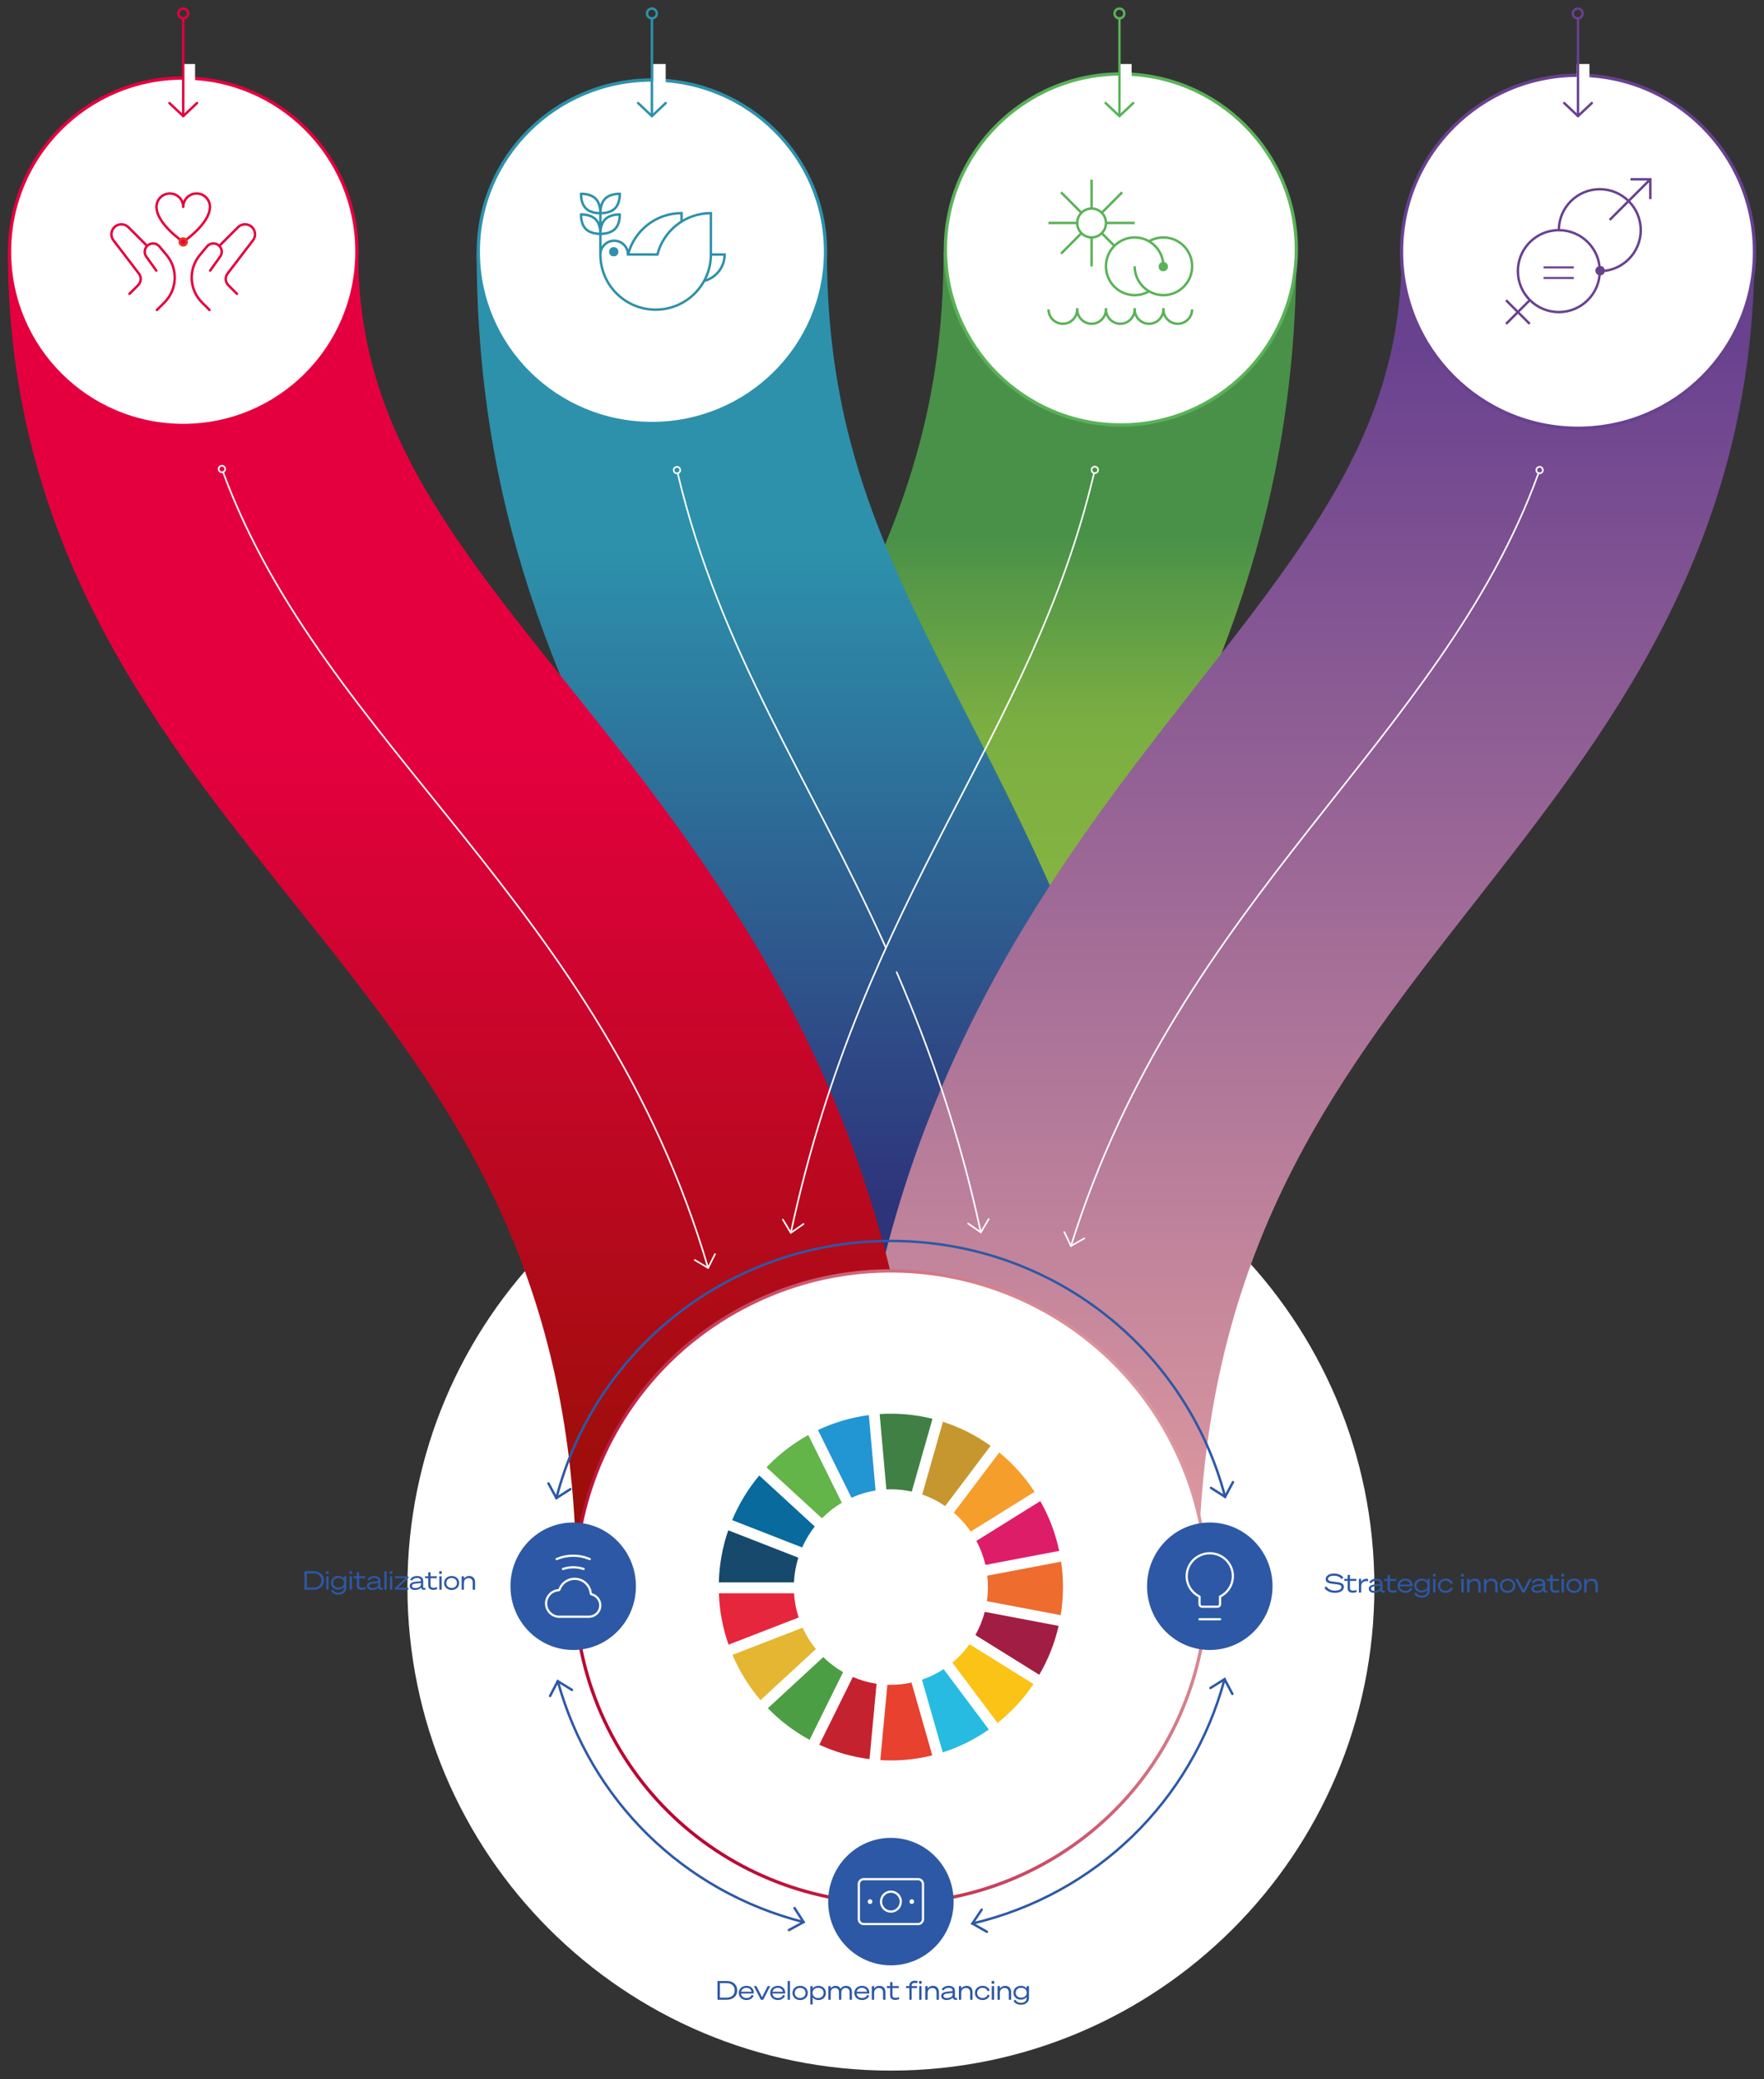 <?xml version="1.0" encoding="UTF-8" standalone="no"?>
<!DOCTYPE svg PUBLIC "-//W3C//DTD SVG 1.1//EN" "http://www.w3.org/Graphics/SVG/1.1/DTD/svg11.dtd">
<svg width="100%" height="100%" viewBox="0 0 1440 1697" version="1.1" xmlns="http://www.w3.org/2000/svg" xmlns:xlink="http://www.w3.org/1999/xlink" xml:space="preserve" xmlns:serif="http://www.serif.com/" style="fill-rule:evenodd;clip-rule:evenodd;">
    <rect x="0" y="0" width="1440" height="1697" fill="#333333" stroke="none"/>
    <g>
        <rect id="Artboard1" x="0" y="0" width="1440" height="1697" style="fill:none;"/>
        <g>
            <path d="M914.25,205.478C914.25,621.041 617.052,706.369 617.052,1294.71" style="fill:none;fill-rule:nonzero;stroke:url(#_Linear1);stroke-width:288px;"/>
            <path d="M727.27,900.705C945.238,900.705 1121.94,1077.4 1121.94,1295.37C1121.94,1513.34 945.238,1690.04 727.27,1690.04C509.302,1690.04 332.604,1513.34 332.604,1295.37C332.604,1077.4 509.302,900.705 727.27,900.705" style="fill:white;fill-rule:nonzero;"/>
            <path d="M532.062,205.478C532.062,621.041 829.26,706.369 829.26,1294.71" style="fill:none;fill-rule:nonzero;stroke:url(#_Linear2);stroke-width:285.92px;"/>
            <path d="M1288.22,205.478C1288.22,621.041 834.142,706.369 834.142,1294.71" style="fill:none;fill-rule:nonzero;stroke:url(#_Linear3);stroke-width:288px;"/>
            <path d="M149.403,205.478C149.403,621.041 613.51,706.369 613.51,1294.71" style="fill:none;fill-rule:nonzero;stroke:url(#_Linear4);stroke-width:285.92px;"/>
            <path d="M1058.25,203.599C1058.25,282.711 994.116,346.842 915.007,346.842C835.895,346.842 771.762,282.711 771.762,203.599C771.762,124.487 835.895,60.356 915.007,60.356C994.116,60.356 1058.25,124.487 1058.25,203.599" style="fill:white;fill-rule:nonzero;"/>
            <path d="M1058.25,203.599C1058.25,282.711 994.116,346.842 915.007,346.842C835.895,346.842 771.762,282.711 771.762,203.599C771.762,124.487 835.895,60.356 915.007,60.356C994.116,60.356 1058.25,124.487 1058.25,203.599Z" style="fill:none;fill-rule:nonzero;stroke:rgb(90,178,88);stroke-width:2.67px;stroke-linecap:round;stroke-linejoin:round;stroke-miterlimit:10;"/>
            <path d="M673.912,205.478C673.912,282.897 610.454,345.657 532.174,345.657C453.894,345.657 390.435,282.897 390.435,205.478C390.435,128.059 453.894,65.299 532.174,65.299C610.454,65.299 673.912,128.059 673.912,205.478" style="fill:white;fill-rule:nonzero;"/>
            <path d="M673.912,205.478C673.912,282.897 610.454,345.657 532.174,345.657C453.894,345.657 390.435,282.897 390.435,205.478C390.435,128.059 453.894,65.299 532.174,65.299C610.454,65.299 673.912,128.059 673.912,205.478Z" style="fill:none;fill-rule:nonzero;stroke:rgb(45,145,171);stroke-width:2.67px;stroke-linecap:round;stroke-linejoin:round;stroke-miterlimit:10;"/>
            <path d="M1432.22,205.478C1432.22,285.038 1367.72,349.537 1288.16,349.537C1208.6,349.537 1144.11,285.038 1144.11,205.478C1144.11,125.918 1208.6,61.419 1288.16,61.419C1367.72,61.419 1432.22,125.918 1432.22,205.478" style="fill:white;fill-rule:nonzero;"/>
            <path d="M1432.22,205.478C1432.22,285.038 1367.72,349.537 1288.16,349.537C1208.6,349.537 1144.11,285.038 1144.11,205.478C1144.11,125.918 1208.6,61.419 1288.16,61.419C1367.72,61.419 1432.22,125.918 1432.22,205.478Z" style="fill:none;fill-rule:nonzero;stroke:rgb(104,65,143);stroke-width:2.67px;stroke-linecap:round;stroke-linejoin:round;stroke-miterlimit:10;"/>
            <g>
                <path d="M882.804,173.668L866.164,156.961M879.37,181.996L855.836,181.996M882.804,190.327L866.164,207.033M891.1,193.775L891.1,217.401M899.396,190.327L909.708,200.681M902.831,181.996L926.364,181.996M899.396,173.668L916.036,156.961M891.1,170.217L891.1,146.591M937.988,196.964C941.439,194.959 945.447,193.809 949.719,193.809C962.674,193.809 973.175,204.353 973.175,217.356C973.175,230.361 962.674,240.903 949.719,240.903C936.767,240.903 926.266,230.361 926.266,217.356M937.988,237.756C934.54,239.759 930.535,240.903 926.266,240.903C913.314,240.903 902.812,230.361 902.812,217.356C902.812,204.353 913.314,193.809 926.266,193.809C939.22,193.809 949.719,204.353 949.719,217.356M902.831,181.996C902.831,188.503 897.58,193.775 891.1,193.775C884.62,193.775 879.37,188.503 879.37,181.996C879.37,175.492 884.62,170.217 891.1,170.217C897.58,170.217 902.831,175.492 902.831,181.996ZM973.143,252.508C973.143,259.001 967.9,264.268 961.431,264.268C954.964,264.268 949.719,259.001 949.719,252.508L949.7,252.508C949.7,259.001 944.455,264.268 937.988,264.268C931.519,264.268 926.276,259.001 926.276,252.508L926.255,252.508C926.255,259.001 921.012,264.268 914.543,264.268C908.076,264.268 902.831,259.001 902.831,252.508L902.812,252.508C902.812,259.001 897.57,264.268 891.1,264.268C884.631,264.268 879.388,259.001 879.388,252.508L879.359,252.508C879.359,259.001 874.114,264.268 867.647,264.268C861.178,264.268 855.935,259.001 855.935,252.508" style="fill:none;fill-rule:nonzero;stroke:rgb(90,178,88);stroke-width:2px;stroke-miterlimit:10;"/>
                <path d="M949.614,220.41C948.067,220.41 946.817,219.156 946.817,217.612C946.817,216.066 948.067,214.812 949.614,214.812C951.161,214.812 952.411,216.066 952.411,217.612C952.411,219.156 951.161,220.41 949.614,220.41" style="fill:rgb(90,178,88);fill-rule:nonzero;"/>
                <ellipse cx="949.614" cy="217.611" rx="2.797" ry="2.799" style="fill:none;stroke:rgb(90,178,88);stroke-width:2px;stroke-miterlimit:10;"/>
            </g>
            <path d="M291.358,205.478C291.358,283.787 227.875,347.267 149.568,347.267C71.259,347.267 7.776,283.787 7.776,205.478C7.776,127.169 71.259,63.689 149.568,63.689C227.875,63.689 291.358,127.169 291.358,205.478" style="fill:white;fill-rule:nonzero;"/>
            <path d="M291.358,205.478C291.358,283.787 227.875,347.267 149.568,347.267C71.259,347.267 7.776,283.787 7.776,205.478C7.776,127.169 71.259,63.689 149.568,63.689C227.875,63.689 291.358,127.169 291.358,205.478Z" style="fill:none;fill-rule:nonzero;stroke:rgb(228,0,63);stroke-width:2.67px;stroke-linecap:round;stroke-linejoin:round;stroke-miterlimit:10;"/>
            <path d="M127.749,168.845C127.749,182.717 149.568,197.419 149.568,197.419C149.568,197.419 171.389,182.717 171.389,168.845C171.389,162.821 166.504,157.939 160.48,157.939C154.453,157.939 149.568,162.821 149.568,168.845C149.568,162.821 144.685,157.939 138.658,157.939C132.634,157.939 127.749,162.821 127.749,168.845ZM105.706,239.813L112.765,232.757C115.312,230.211 115.578,226.173 113.392,223.315L92.629,196.176C88.853,191.237 91.786,184.061 97.944,183.181C100.48,182.819 103.037,183.672 104.85,185.483L120.104,200.733M128.098,253.016L134.234,246.88C144.746,236.373 145.506,219.592 135.992,208.176L130.144,201.163C128.464,199.147 125.77,198.28 123.232,198.939C118.624,200.133 116.648,205.573 119.413,209.445L127.554,220.84M193.429,239.811L186.37,232.757C183.824,230.211 183.557,226.173 185.744,223.315L206.504,196.176C210.282,191.237 207.346,184.061 201.192,183.181C198.656,182.819 196.098,183.672 194.285,185.483L179.032,200.731M171.04,253.013L164.901,246.877C154.392,236.373 153.632,219.589 163.146,208.173L168.994,201.16C170.674,199.144 173.365,198.277 175.906,198.936C180.514,200.131 182.49,205.571 179.725,209.443L171.581,220.84" style="fill:none;fill-rule:nonzero;stroke:rgb(228,0,63);stroke-width:2px;stroke-linecap:round;stroke-linejoin:round;stroke-miterlimit:10;"/>
            <path d="M149.567,199.604C150.74,199.604 151.692,198.652 151.692,197.479C151.692,196.306 150.74,195.354 149.567,195.354C148.394,195.354 147.442,196.306 147.442,197.479C147.442,198.652 148.394,199.604 149.567,199.604" style="fill:rgb(228,0,63);fill-rule:nonzero;stroke:rgb(228,0,63);stroke-width:2.67px;stroke-miterlimit:10;"/>
            <ellipse cx="149.567" cy="197.479" rx="2.797" ry="2.799" style="fill:none;stroke:rgb(229,54,29);stroke-width:2px;stroke-linejoin:round;stroke-miterlimit:10;"/>
            <path d="M138.318,84.133L149.569,94.759L160.817,84.133" style="fill:none;fill-rule:nonzero;stroke:rgb(228,0,63);stroke-width:2px;stroke-linecap:round;stroke-linejoin:round;stroke-miterlimit:10;"/>
            <path d="M520.925,84.133L532.176,94.759L543.424,84.133" style="fill:none;fill-rule:nonzero;stroke:rgb(45,145,171);stroke-width:2px;stroke-linecap:round;stroke-linejoin:round;stroke-miterlimit:10;"/>
            <path d="M902.57,84.133L913.821,94.759L925.069,84.133" style="fill:none;fill-rule:nonzero;stroke:rgb(90,178,88);stroke-width:2px;stroke-linecap:round;stroke-linejoin:round;stroke-miterlimit:10;"/>
            <path d="M1276.92,84.133L1288.17,94.759L1299.42,84.133" style="fill:none;fill-rule:nonzero;stroke:rgb(104,65,143);stroke-width:2px;stroke-linecap:round;stroke-linejoin:round;stroke-miterlimit:10;"/>
            <path d="M182.088,385.317C264.869,609.549 490.243,736.597 578.048,1034.91" style="fill:none;fill-rule:nonzero;stroke:white;stroke-width:1.33px;stroke-linecap:round;stroke-linejoin:round;stroke-miterlimit:10;"/>
            <path d="M183.833,382.815C183.833,384.287 182.638,385.482 181.166,385.482C179.692,385.482 178.5,384.287 178.5,382.815C178.5,381.343 179.692,380.149 181.166,380.149C182.638,380.149 183.833,381.343 183.833,382.815Z" style="fill:none;fill-rule:nonzero;stroke:white;stroke-width:1.33px;stroke-linecap:round;stroke-linejoin:round;stroke-miterlimit:10;"/>
            <path d="M567.192,1028.46L578.048,1034.9L583.686,1023.6" style="fill:none;fill-rule:nonzero;stroke:white;stroke-width:1.33px;stroke-linecap:round;stroke-linejoin:round;stroke-miterlimit:10;"/>
            <path d="M553.234,386.306C587.831,531.997 660.21,633.65 722.973,773.088" style="fill:none;fill-rule:nonzero;stroke:white;stroke-width:1.33px;stroke-linecap:round;stroke-linejoin:round;stroke-miterlimit:10;"/>
            <path d="M555.284,383.712C555.284,385.184 554.092,386.379 552.617,386.379C551.145,386.379 549.95,385.184 549.95,383.712C549.95,382.24 551.145,381.045 552.617,381.045C554.092,381.045 555.284,382.24 555.284,383.712Z" style="fill:none;fill-rule:nonzero;stroke:white;stroke-width:1.33px;stroke-linecap:round;stroke-linejoin:round;stroke-miterlimit:10;"/>
            <path d="M893.117,386.153C841.728,602.766 705.357,728.03 645.554,1006.28" style="fill:none;fill-rule:nonzero;stroke:white;stroke-width:1.33px;stroke-linecap:round;stroke-linejoin:round;stroke-miterlimit:10;"/>
            <path d="M891.065,383.558C891.065,382.086 892.26,380.891 893.732,380.891C895.203,380.891 896.398,382.086 896.398,383.558C896.398,385.03 895.203,386.225 893.732,386.225C892.26,386.225 891.065,385.03 891.065,383.558Z" style="fill:none;stroke:white;stroke-width:1.33px;stroke-linecap:round;stroke-linejoin:round;stroke-miterlimit:10;"/>
            <path d="M655.901,999.048L645.554,1006.28L639.093,995.435" style="fill:none;fill-rule:nonzero;stroke:white;stroke-width:1.33px;stroke-linecap:round;stroke-linejoin:round;stroke-miterlimit:10;"/>
            <path d="M1255.92,386.187C1176.32,605.368 963.616,731.534 874.243,1017" style="fill:none;fill-rule:nonzero;stroke:white;stroke-width:1.33px;stroke-linecap:round;stroke-linejoin:round;stroke-miterlimit:10;"/>
            <path d="M1254.16,383.681C1254.16,382.209 1255.36,381.014 1256.83,381.014C1258.3,381.014 1259.49,382.209 1259.49,383.681C1259.49,385.152 1258.3,386.347 1256.83,386.347C1255.36,386.347 1254.16,385.152 1254.16,383.681Z" style="fill:none;stroke:white;stroke-width:1.33px;stroke-linecap:round;stroke-linejoin:round;stroke-miterlimit:10;"/>
            <path d="M885.208,1010.74L874.243,1017L868.803,1005.6" style="fill:none;fill-rule:nonzero;stroke:white;stroke-width:1.33px;stroke-linecap:round;stroke-linejoin:round;stroke-miterlimit:10;"/>
            <path d="M612.14,1064.46C739.671,1000.88 894.599,1052.72 958.183,1180.24C1021.77,1307.78 969.93,1462.7 842.399,1526.29C714.868,1589.87 559.94,1538.04 496.356,1410.51C432.772,1282.98 484.61,1128.04 612.14,1064.46" style="fill:white;fill-rule:nonzero;"/>
            <path d="M612.141,1064.46C739.586,1000.92 894.643,1052.8 958.185,1180.25C1021.73,1307.69 969.845,1462.75 842.4,1526.29C714.954,1589.83 559.897,1537.95 496.355,1410.5C432.814,1283.06 484.695,1128 612.141,1064.46Z" style="fill:none;stroke:url(#_Linear5);stroke-width:2.67px;"/>
            <path d="M727.27,1604.13C698.985,1604.13 676.054,1580.84 676.054,1552.11C676.054,1523.37 698.985,1500.08 727.27,1500.08C755.556,1500.08 778.486,1523.37 778.486,1552.11C778.486,1580.84 755.556,1604.13 727.27,1604.13" style="fill:rgb(45,88,165);fill-rule:nonzero;"/>
            <path d="M705.103,1533.78L749.436,1533.78C751.663,1533.78 753.468,1535.6 753.468,1537.86L753.468,1566.37C753.468,1568.62 751.663,1570.44 749.436,1570.44L705.103,1570.44C702.876,1570.44 701.073,1568.62 701.073,1566.37L701.073,1537.86C701.073,1535.6 702.876,1533.78 705.103,1533.78ZM727.271,1560.26C722.817,1560.26 719.209,1556.61 719.209,1552.11C719.209,1547.61 722.817,1543.96 727.271,1543.96C731.721,1543.96 735.329,1547.61 735.329,1552.11C735.329,1556.61 731.721,1560.26 727.271,1560.26ZM744.297,1553.13C744.855,1553.13 745.305,1552.67 745.305,1552.11C745.305,1551.55 744.855,1551.09 744.297,1551.09M744.297,1553.13C743.743,1553.13 743.292,1552.67 743.292,1552.11C743.292,1551.55 743.743,1551.09 744.297,1551.09M710.241,1553.13C710.799,1553.13 711.249,1552.67 711.249,1552.11C711.249,1551.55 710.799,1551.09 710.241,1551.09M710.241,1553.13C709.684,1553.13 709.233,1552.67 709.233,1552.11C709.233,1551.55 709.684,1551.09 710.241,1551.09" style="fill:none;fill-rule:nonzero;stroke:white;stroke-width:1.81px;stroke-linecap:round;stroke-linejoin:round;"/>
            <path d="M467.913,1346.73C439.628,1346.73 416.697,1323.44 416.697,1294.71C416.697,1265.97 439.628,1242.68 467.913,1242.68C496.199,1242.68 519.129,1265.97 519.129,1294.71C519.129,1323.44 496.199,1346.73 467.913,1346.73" style="fill:rgb(45,88,165);fill-rule:nonzero;"/>
            <path d="M481.429,1272.52C477.152,1270.72 472.555,1269.79 467.912,1269.79C463.269,1269.79 458.675,1270.72 454.397,1272.52M476.408,1280.61C470.949,1278.76 465.032,1278.76 459.571,1280.61M482.856,1301.28C482.701,1301.23 482.565,1301.14 482.461,1301.02C482.357,1300.9 482.288,1300.76 482.267,1300.6C481.992,1297.6 480.696,1294.79 478.595,1292.63C476.493,1290.47 473.715,1289.1 470.72,1288.74C467.725,1288.37 464.696,1289.05 462.139,1290.64C459.581,1292.24 457.651,1294.66 456.667,1297.5C456.6,1297.63 456.499,1297.75 456.373,1297.82C456.245,1297.9 456.101,1297.94 455.952,1297.94C454.525,1298.03 453.133,1298.4 451.851,1299.04C450.571,1299.67 449.427,1300.55 448.485,1301.62C446.587,1303.79 445.627,1306.62 445.821,1309.49C446.013,1312.37 447.344,1315.04 449.517,1316.94C451.691,1318.83 454.531,1319.79 457.411,1319.6L480.776,1319.6C483.053,1319.58 485.248,1318.74 486.944,1317.22C488.637,1315.7 489.715,1313.61 489.971,1311.36C490.227,1309.1 489.645,1306.83 488.333,1304.97C487.021,1303.11 485.072,1301.8 482.856,1301.28Z" style="fill:none;fill-rule:nonzero;stroke:white;stroke-width:1.81px;stroke-linecap:round;stroke-linejoin:round;"/>
            <path d="M987.58,1346.73C959.295,1346.73 936.364,1323.44 936.364,1294.71C936.364,1265.97 959.295,1242.68 987.58,1242.68C1015.87,1242.68 1038.8,1265.97 1038.8,1294.71C1038.8,1323.44 1015.87,1346.73 987.58,1346.73" style="fill:rgb(45,88,165);fill-rule:nonzero;"/>
            <path d="M968.717,1286.55C968.693,1283.22 969.573,1279.94 971.261,1277.07C972.949,1274.18 975.389,1271.8 978.322,1270.17C981.255,1268.54 984.578,1267.71 987.943,1267.77C991.311,1267.84 994.597,1268.79 997.466,1270.54C1000.33,1272.28 1002.68,1274.75 1004.25,1277.7C1005.83,1280.64 1006.58,1283.94 1006.42,1287.27C1006.27,1290.6 1005.22,1293.82 1003.38,1296.61C1001.54,1299.4 998.981,1301.65 995.965,1303.13L995.965,1309.35C995.965,1309.9 995.743,1310.42 995.349,1310.81C994.957,1311.2 994.423,1311.42 993.869,1311.42L981.293,1311.42C980.735,1311.42 980.202,1311.2 979.81,1310.81C979.418,1310.42 979.197,1309.9 979.197,1309.35L979.197,1303.13C976.063,1301.6 973.421,1299.24 971.57,1296.32C969.719,1293.38 968.733,1290 968.717,1286.55ZM995.965,1321.65L979.197,1321.65" style="fill:none;fill-rule:nonzero;stroke:white;stroke-width:1.81px;stroke-linecap:round;stroke-linejoin:round;"/>
            <path d="M687.189,1226.57C681.251,1230.09 675.808,1234.36 670.989,1239.26L625.707,1197.66C635.635,1187.2 647.147,1178.27 659.832,1171.26L687.189,1226.57Z" style="fill:rgb(99,180,73);fill-rule:nonzero;"/>
            <path d="M655.201,1328.53C658.065,1334.83 661.721,1340.68 666.052,1345.97L620.836,1387.68C611.431,1376.69 603.671,1364.24 597.94,1350.71L655.201,1328.53Z" style="fill:rgb(228,182,49);fill-rule:nonzero;"/>
            <path d="M668.815,1424.05L696.175,1368.77C702.292,1371.41 708.791,1373.29 715.567,1374.3L709.804,1435.8C695.351,1433.98 681.57,1429.95 668.815,1424.05" style="fill:rgb(197,34,48);fill-rule:nonzero;"/>
            <path d="M688.244,1364.8L660.887,1420.07C648.255,1413.23 636.778,1404.5 626.836,1394.25L672.039,1352.54C676.887,1357.29 682.327,1361.42 688.244,1364.8" style="fill:rgb(76,158,69);fill-rule:nonzero;"/>
            <path d="M727.247,1215.58C726.012,1215.58 724.775,1215.62 723.551,1215.68L718.084,1154.17C721.111,1153.97 724.164,1153.86 727.247,1153.86C738.959,1153.86 750.337,1155.32 761.215,1158.04L744.295,1217.45C738.799,1216.23 733.1,1215.58 727.247,1215.58" style="fill:rgb(64,128,69);fill-rule:nonzero;"/>
            <path d="M777.439,1357.06C782.722,1352.69 787.431,1347.64 791.45,1342.06L843.655,1374.53C835.546,1386.59 825.642,1397.32 814.332,1406.34L777.439,1357.06Z" style="fill:rgb(250,195,21);fill-rule:nonzero;"/>
            <path d="M727.247,1375.16C733.028,1375.16 738.665,1374.53 744.095,1373.33L761.041,1432.73C750.212,1435.44 738.892,1436.88 727.247,1436.88C724.353,1436.88 721.481,1436.79 718.623,1436.61L724.391,1375.1C725.345,1375.14 726.292,1375.16 727.247,1375.16" style="fill:rgb(232,65,47);fill-rule:nonzero;"/>
            <path d="M778.607,1234.68L815.705,1185.52C826.881,1194.66 836.625,1205.49 844.58,1217.62L792.431,1250.09C788.503,1244.37 783.849,1239.19 778.607,1234.68" style="fill:rgb(245,158,43);fill-rule:nonzero;"/>
            <path d="M714.738,1216.58C707.84,1217.68 701.245,1219.69 695.066,1222.47L667.733,1167.21C680.634,1161.11 694.6,1156.92 709.258,1155.02L714.738,1216.58Z" style="fill:rgb(34,149,211);fill-rule:nonzero;"/>
            <path d="M848.379,1366.98L796.24,1334.55C799.544,1328.66 802.136,1322.32 803.875,1315.62L864.187,1327.07C860.939,1341.31 855.547,1354.74 848.379,1366.98" style="fill:rgb(162,29,68);fill-rule:nonzero;"/>
            <path d="M752.635,1370.97C758.907,1368.82 764.827,1365.91 770.285,1362.34L807.219,1411.65C795.787,1419.66 783.125,1426 769.568,1430.32L752.635,1370.97Z" style="fill:rgb(40,187,225);fill-rule:nonzero;"/>
            <path d="M805.636,1306.88C806.175,1303.12 806.468,1299.28 806.468,1295.37C806.468,1292.23 806.273,1289.13 805.924,1286.08L866.236,1274.64C867.22,1281.42 867.743,1288.33 867.743,1295.37C867.743,1303.18 867.105,1310.85 865.892,1318.31L805.636,1306.88Z" style="fill:rgb(237,108,46);fill-rule:nonzero;"/>
            <path d="M648.184,1300.47C648.622,1307.32 649.915,1313.94 651.968,1320.21L594.726,1342.4C590.096,1329.2 587.358,1315.12 586.846,1300.47L648.184,1300.47Z" style="fill:rgb(230,38,61);fill-rule:nonzero;"/>
            <path d="M804.414,1277.29C802.814,1270.37 800.318,1263.8 797.06,1257.7L849.236,1225.21C856.337,1237.71 861.596,1251.38 864.662,1265.86L804.414,1277.29Z" style="fill:rgb(222,29,105);fill-rule:nonzero;"/>
            <path d="M651.686,1271.39C649.676,1277.8 648.452,1284.56 648.126,1291.55L586.798,1291.55C587.19,1276.7 589.876,1262.43 594.484,1249.05L651.686,1271.39Z" style="fill:rgb(22,73,107);fill-rule:nonzero;"/>
            <path d="M771.559,1229.27C765.812,1225.35 759.519,1222.16 752.825,1219.86L769.74,1160.49C783.799,1164.99 796.895,1171.65 808.657,1180.1L771.559,1229.27Z" style="fill:rgb(198,151,46);fill-rule:nonzero;"/>
            <path d="M665.109,1245.94C661.007,1251.16 657.549,1256.9 654.829,1263.05L597.653,1240.73C603.197,1227.43 610.701,1215.18 619.794,1204.32L665.109,1245.94Z" style="fill:rgb(8,106,157);fill-rule:nonzero;"/>
            <path d="M655.973,1568.81C557.941,1543.87 482.194,1469.44 455.327,1372.19" style="fill:none;fill-rule:nonzero;stroke:rgb(45,88,165);stroke-width:2px;stroke-linecap:round;"/>
            <path d="M644.033,1575.33L655.972,1568.81L648.601,1557.38" style="fill:none;fill-rule:nonzero;stroke:rgb(45,88,165);stroke-width:2px;stroke-linecap:round;"/>
            <path d="M466.91,1379.32L455.328,1372.18L449.054,1384.25" style="fill:none;fill-rule:nonzero;stroke:rgb(45,88,165);stroke-width:2px;stroke-linecap:round;"/>
            <path d="M999.666,1370.56C972.794,1470.17 894.626,1546.23 793.784,1570.01" style="fill:none;fill-rule:nonzero;stroke:rgb(45,88,165);stroke-width:2px;stroke-linecap:round;"/>
            <path d="M1006.01,1382.59L999.66,1370.56L988.124,1377.77" style="fill:none;fill-rule:nonzero;stroke:rgb(45,88,165);stroke-width:2px;stroke-linecap:round;"/>
            <path d="M801.355,1558.7L793.784,1570L805.606,1576.73" style="fill:none;fill-rule:nonzero;stroke:rgb(45,88,165);stroke-width:2px;stroke-linecap:round;"/>
            <path d="M454.184,1222.74C485.747,1101.19 595.843,1012.87 727.27,1012.87C858.328,1012.87 968.168,1100.69 1000.08,1221.72" style="fill:none;fill-rule:nonzero;stroke:rgb(45,88,165);stroke-width:2px;stroke-linecap:round;"/>
            <path d="M447.723,1210.77L454.184,1222.74L465.653,1215.43" style="fill:none;fill-rule:nonzero;stroke:rgb(45,88,165);stroke-width:2px;stroke-linecap:round;"/>
            <path d="M988.587,1214.45L1000.08,1221.72L1006.5,1209.73" style="fill:none;fill-rule:nonzero;stroke:rgb(45,88,165);stroke-width:2px;stroke-linecap:round;"/>
            <path d="M731.955,793.454C758.891,855.852 783.054,924.06 800.673,1005.88" style="fill:none;fill-rule:nonzero;stroke:white;stroke-width:1.33px;stroke-linecap:round;stroke-linejoin:round;stroke-miterlimit:10;"/>
            <path d="M790.32,998.646L800.672,1005.88L807.128,995.027" style="fill:none;fill-rule:nonzero;stroke:white;stroke-width:1.33px;stroke-linecap:round;stroke-linejoin:round;stroke-miterlimit:10;"/>
            <rect x="148.901" y="52.244" width="10.331" height="25.218" style="fill:white;"/>
            <rect x="533.085" y="52.244" width="10.331" height="25.218" style="fill:white;"/>
            <rect x="913.421" y="52.244" width="10.331" height="25.218" style="fill:white;"/>
            <rect x="1287.16" y="52.244" width="10.331" height="25.218" style="fill:white;"/>
            <path d="M149.567,15L149.567,94.76" style="fill:none;fill-rule:nonzero;stroke:rgb(228,0,63);stroke-width:2px;stroke-linecap:round;stroke-linejoin:round;stroke-miterlimit:10;"/>
            <path d="M153.567,11C153.567,13.208 151.778,15 149.567,15C147.359,15 145.567,13.208 145.567,11C145.567,8.792 147.359,7 149.567,7C151.778,7 153.567,8.792 153.567,11Z" style="fill:none;fill-rule:nonzero;stroke:rgb(228,0,63);stroke-width:2px;stroke-linecap:round;stroke-linejoin:round;stroke-miterlimit:10;"/>
            <path d="M532.174,15L532.174,94.76" style="fill:none;fill-rule:nonzero;stroke:rgb(45,145,171);stroke-width:2px;stroke-linecap:round;stroke-linejoin:round;stroke-miterlimit:10;"/>
            <path d="M536.174,11C536.174,13.208 534.385,15 532.174,15C529.966,15 528.174,13.208 528.174,11C528.174,8.792 529.966,7 532.174,7C534.385,7 536.174,8.792 536.174,11Z" style="fill:none;fill-rule:nonzero;stroke:rgb(45,145,171);stroke-width:2px;stroke-linecap:round;stroke-linejoin:round;stroke-miterlimit:10;"/>
            <path d="M913.819,15L913.819,94.76" style="fill:none;fill-rule:nonzero;stroke:rgb(90,178,88);stroke-width:2px;stroke-linecap:round;stroke-linejoin:round;stroke-miterlimit:10;"/>
            <path d="M917.819,11C917.819,13.208 916.029,15 913.819,15C911.611,15 909.819,13.208 909.819,11C909.819,8.792 911.611,7 913.819,7C916.029,7 917.819,8.792 917.819,11Z" style="fill:none;fill-rule:nonzero;stroke:rgb(90,178,88);stroke-width:2px;stroke-linecap:round;stroke-linejoin:round;stroke-miterlimit:10;"/>
            <path d="M1291.93,11C1291.93,13.208 1290.14,15 1287.93,15C1285.72,15 1283.93,13.208 1283.93,11C1283.93,8.792 1285.72,7 1287.93,7C1290.14,7 1291.93,8.792 1291.93,11Z" style="fill:none;fill-rule:nonzero;stroke:rgb(104,65,143);stroke-width:2px;stroke-linecap:round;stroke-linejoin:round;stroke-miterlimit:10;"/>
            <path d="M1288.16,15L1288.16,94.76" style="fill:none;fill-rule:nonzero;stroke:rgb(104,65,143);stroke-width:2px;stroke-linecap:round;stroke-linejoin:round;stroke-miterlimit:10;"/>
            <path d="M1284.76,226.887L1260.02,226.887M1284.76,218.258L1260.02,218.258" style="fill:none;fill-rule:nonzero;stroke:rgb(104,65,143);stroke-width:1.7px;stroke-miterlimit:10;"/>
            <path d="M1306.23,223.729C1307.77,223.729 1309.03,222.476 1309.03,220.932C1309.03,219.385 1307.77,218.132 1306.23,218.132C1304.69,218.132 1303.43,219.385 1303.43,220.932C1303.43,222.476 1304.69,223.729 1306.23,223.729" style="fill:none;fill-rule:nonzero;stroke:rgb(104,65,143);stroke-width:1.7px;stroke-miterlimit:10;"/>
            <path d="M1306.23,223.729C1307.77,223.729 1309.03,222.476 1309.03,220.932C1309.03,219.385 1307.77,218.132 1306.23,218.132C1304.69,218.132 1303.43,219.385 1303.43,220.932C1303.43,222.476 1304.69,223.729 1306.23,223.729" style="fill:rgb(104,65,143);fill-rule:nonzero;"/>
            <ellipse cx="1306.23" cy="220.931" rx="2.797" ry="2.799" style="fill:none;stroke:rgb(104,65,143);stroke-width:2px;stroke-miterlimit:10;"/>
            <path d="M1272.52,187.859C1272.52,169.398 1287.49,154.43 1305.95,154.43C1324.41,154.43 1339.38,169.398 1339.38,187.859C1339.38,206.321 1324.41,221.289 1305.95,221.289M1305.95,221.289C1305.95,239.75 1290.98,254.715 1272.52,254.715C1254.06,254.715 1239.09,239.75 1239.09,221.289C1239.09,204.332 1251.71,190.326 1268.07,188.152C1269.53,187.959 1271.01,187.859 1272.52,187.859C1290.98,187.859 1305.95,202.825 1305.95,221.289ZM1347.2,162.542L1347.2,146.326L1330.99,146.326M1248.76,264.379L1229.43,245.051M1347.2,146.326L1314.02,179.502M1248.88,244.926L1229.43,264.379" style="fill:none;fill-rule:nonzero;stroke:rgb(104,65,143);stroke-width:2px;stroke-miterlimit:10;"/>
            <path d="M490.119,207.727C490.119,232.586 510.311,252.738 535.218,252.738C560.124,252.738 580.314,232.586 580.314,207.727M580.314,207.727L580.324,173.967C559.311,173.967 541.652,188.314 536.647,207.727L512.639,207.719C512.639,201.514 507.599,196.482 501.38,196.482C495.162,196.482 490.119,201.514 490.119,207.719M512.7,207.735C517.706,188.322 535.364,173.975 556.378,173.975L556.378,180.831M490.119,207.727L490.119,173.967M486.194,178.989C490.551,183.338 490.106,190.834 490.106,190.834C490.106,190.834 482.594,191.279 478.236,186.93C473.879,182.581 474.324,175.082 474.324,175.082C474.324,175.082 481.836,174.637 486.194,178.989ZM486.194,162.138C490.551,166.487 490.106,173.986 490.106,173.986C490.106,173.986 482.594,174.429 478.236,170.079C473.879,165.73 474.324,158.231 474.324,158.231C474.324,158.231 481.836,157.789 486.194,162.138ZM502.002,170.079C497.644,174.429 490.132,173.986 490.132,173.986C490.132,173.986 489.687,166.487 494.044,162.138C498.402,157.789 505.914,158.231 505.914,158.231C505.914,158.231 506.359,165.73 502.002,170.079ZM502.002,186.93C497.644,191.279 490.132,190.834 490.132,190.834C490.132,190.834 489.687,183.338 494.044,178.989C498.402,174.637 505.914,175.082 505.914,175.082C505.914,175.082 506.359,182.581 502.002,186.93ZM580.314,207.727L591.551,207.727C591.551,218.111 584.434,226.834 574.804,229.306" style="fill:none;fill-rule:nonzero;stroke:rgb(45,145,171);stroke-width:2px;stroke-miterlimit:10;"/>
            <path d="M501.01,207.943C502.37,207.943 503.474,206.839 503.474,205.479C503.474,204.117 502.37,203.013 501.01,203.013C499.647,203.013 498.546,204.117 498.546,205.479C498.546,206.839 499.647,207.943 501.01,207.943" style="fill:rgb(45,145,171);fill-rule:nonzero;"/>
            <ellipse cx="501.01" cy="205.478" rx="2.464" ry="2.465" style="fill:none;stroke:rgb(45,145,171);stroke-width:2.67px;stroke-miterlimit:10;"/>
        </g>
        <path d="M1081.2,1296.07C1082.59,1298.55 1086,1300.1 1089.78,1300.1C1093.91,1300.1 1097.05,1298.31 1097.05,1295.28C1097.05,1292.17 1094.4,1291.59 1089.61,1291.08C1085.64,1290.67 1084.14,1290.35 1084.14,1288.73C1084.14,1287.3 1085.79,1286.11 1088.9,1286.11C1091.89,1286.11 1094.09,1287.22 1095.15,1288.92L1096.64,1287.73C1095.43,1285.7 1092.55,1284.32 1088.99,1284.32C1084.93,1284.32 1082.2,1286.26 1082.2,1288.92C1082.2,1291.87 1084.98,1292.46 1088.96,1292.87C1093.55,1293.36 1095.05,1293.64 1095.05,1295.49C1095.05,1297.2 1092.85,1298.31 1089.82,1298.31C1087.15,1298.31 1084.21,1297.33 1082.69,1294.75L1081.2,1296.07Z" style="fill:rgb(45,88,165);fill-rule:nonzero;"/>
        <path d="M1100.12,1296.37C1100.12,1299.06 1102,1300 1104.34,1300C1105.48,1300 1106.73,1299.74 1107.59,1299.4L1107.25,1297.76C1106.43,1298.06 1105.58,1298.27 1104.64,1298.27C1102.96,1298.27 1102.02,1297.78 1102.02,1296.2L1102.02,1290.35L1107.18,1290.35L1107.18,1288.71L1102.02,1288.71L1102.02,1285.45L1100.12,1285.45L1100.12,1288.71L1097.41,1288.71L1097.41,1290.35L1100.12,1290.35L1100.12,1296.37Z" style="fill:rgb(45,88,165);fill-rule:nonzero;"/>
        <path d="M1116.78,1288.77C1116.48,1288.68 1116.03,1288.62 1115.52,1288.62C1113.45,1288.62 1112.04,1289.58 1111.21,1291.05L1111.21,1288.71L1109.29,1288.71L1109.29,1299.86L1111.21,1299.86L1111.21,1294.62C1111.21,1292.01 1112.92,1290.52 1115.48,1290.52C1116.01,1290.52 1116.31,1290.58 1116.78,1290.69L1116.78,1288.77Z" style="fill:rgb(45,88,165);fill-rule:nonzero;"/>
        <path d="M1121.84,1300.1C1123.95,1300.1 1125.85,1299.35 1126.85,1298.07L1126.87,1298.18C1127.07,1299.48 1128.22,1300.27 1130.35,1299.87L1130.35,1298.33C1129.11,1298.61 1128.56,1298.37 1128.56,1297.54L1128.56,1292.51C1128.56,1289.92 1126.64,1288.5 1123.42,1288.5C1120.82,1288.5 1118.49,1289.71 1117.79,1291.59L1119.39,1292.31C1119.86,1291.03 1121.48,1290.14 1123.38,1290.14C1125.55,1290.14 1126.7,1291.08 1126.7,1292.48L1126.7,1292.76L1121.78,1293.32C1119.15,1293.62 1117.36,1294.68 1117.36,1296.75C1117.36,1298.95 1119.34,1300.1 1121.84,1300.1ZM1126.7,1295.41C1126.7,1297.5 1124.19,1298.52 1121.99,1298.52C1120.33,1298.52 1119.24,1297.88 1119.24,1296.73C1119.24,1295.45 1120.39,1295.02 1122.05,1294.83L1126.7,1294.3L1126.7,1295.41Z" style="fill:rgb(45,88,165);fill-rule:nonzero;"/>
        <path d="M1132.76,1296.37C1132.76,1299.06 1134.64,1300 1136.98,1300C1138.12,1300 1139.37,1299.74 1140.23,1299.4L1139.89,1297.76C1139.08,1298.06 1138.22,1298.27 1137.28,1298.27C1135.6,1298.27 1134.66,1297.78 1134.66,1296.2L1134.66,1290.35L1139.82,1290.35L1139.82,1288.71L1134.66,1288.71L1134.66,1285.45L1132.76,1285.45L1132.76,1288.71L1130.05,1288.71L1130.05,1290.35L1132.76,1290.35L1132.76,1296.37Z" style="fill:rgb(45,88,165);fill-rule:nonzero;"/>
        <path d="M1147.22,1298.44C1144.77,1298.44 1142.93,1297.01 1142.7,1294.79L1153.15,1294.79L1153.15,1294.05C1153.15,1290.93 1150.87,1288.5 1147.22,1288.5C1143.47,1288.5 1140.88,1291 1140.88,1294.3C1140.88,1297.71 1143.53,1300.1 1147.22,1300.1C1150.23,1300.1 1152.32,1298.46 1152.98,1296.58L1151.42,1295.77C1150.91,1297.33 1149.38,1298.44 1147.22,1298.44ZM1147.13,1290.12C1149.63,1290.12 1151.15,1291.81 1151.27,1293.32L1142.78,1293.32C1143.21,1291.32 1144.98,1290.12 1147.13,1290.12Z" style="fill:rgb(45,88,165);fill-rule:nonzero;"/>
        <path d="M1167.13,1298.44L1167.13,1288.71L1165.21,1288.71L1165.21,1290.63C1164.36,1289.48 1162.8,1288.5 1160.56,1288.5C1156.78,1288.5 1154.44,1291.02 1154.44,1294.13C1154.44,1297.27 1156.78,1299.81 1160.56,1299.81C1162.8,1299.81 1164.36,1298.82 1165.21,1297.65L1165.21,1298.59C1165.21,1301.02 1163.2,1302.34 1160.6,1302.34C1158.53,1302.34 1156.74,1301.43 1156.1,1299.78L1154.54,1300.77C1155.4,1302.75 1157.68,1303.94 1160.64,1303.94C1164.38,1303.94 1167.13,1301.81 1167.13,1298.44ZM1165.3,1294.09L1165.3,1294.17C1165.3,1296.76 1163.03,1298.16 1160.77,1298.16C1158.26,1298.16 1156.29,1296.61 1156.29,1294.13C1156.29,1291.68 1158.26,1290.1 1160.77,1290.1C1163.03,1290.1 1165.3,1291.53 1165.3,1294.09Z" style="fill:rgb(45,88,165);fill-rule:nonzero;"/>
        <path d="M1169.81,1286.77L1171.9,1286.77L1171.9,1284.55L1169.81,1284.55L1169.81,1286.77ZM1171.82,1288.71L1169.9,1288.71L1169.9,1299.87L1171.82,1299.87L1171.82,1288.71Z" style="fill:rgb(45,88,165);fill-rule:nonzero;"/>
        <path d="M1173.85,1294.3C1173.85,1297.71 1176.56,1300.1 1180.19,1300.1C1183.19,1300.1 1185.22,1298.4 1185.88,1296.39L1184.33,1295.52C1183.88,1297.14 1182.34,1298.44 1180.16,1298.44C1177.63,1298.44 1175.68,1296.82 1175.68,1294.3C1175.68,1291.76 1177.63,1290.14 1180.16,1290.14C1182.34,1290.14 1183.88,1291.44 1184.33,1293.06L1185.9,1292.23C1185.24,1290.23 1183.19,1288.5 1180.19,1288.5C1176.56,1288.5 1173.85,1290.89 1173.85,1294.3Z" style="fill:rgb(45,88,165);fill-rule:nonzero;"/>
        <path d="M1192.83,1286.77L1194.92,1286.77L1194.92,1284.55L1192.83,1284.55L1192.83,1286.77ZM1194.84,1288.71L1192.91,1288.71L1192.91,1299.87L1194.84,1299.87L1194.84,1288.71Z" style="fill:rgb(45,88,165);fill-rule:nonzero;"/>
        <path d="M1197.61,1299.87L1199.53,1299.87L1199.53,1294.17C1199.53,1291.81 1201.15,1290.27 1203.39,1290.27C1205.72,1290.27 1206.8,1291.85 1206.8,1293.96L1206.8,1299.87L1208.75,1299.87L1208.75,1293.66C1208.75,1290.63 1207.04,1288.5 1203.92,1288.5C1201.83,1288.5 1200.32,1289.5 1199.53,1290.68L1199.53,1288.71L1197.61,1288.71L1197.61,1299.87Z" style="fill:rgb(45,88,165);fill-rule:nonzero;"/>
        <path d="M1211.41,1299.87L1213.33,1299.87L1213.33,1294.17C1213.33,1291.81 1214.95,1290.27 1217.19,1290.27C1219.52,1290.27 1220.61,1291.85 1220.61,1293.96L1220.61,1299.87L1222.55,1299.87L1222.55,1293.66C1222.55,1290.63 1220.84,1288.5 1217.73,1288.5C1215.63,1288.5 1214.12,1289.5 1213.33,1290.68L1213.33,1288.71L1211.41,1288.71L1211.41,1299.87Z" style="fill:rgb(45,88,165);fill-rule:nonzero;"/>
        <path d="M1230.74,1288.5C1227.16,1288.5 1224.47,1290.87 1224.47,1294.3C1224.47,1297.72 1227.16,1300.11 1230.74,1300.11C1234.28,1300.11 1236.99,1297.72 1236.99,1294.3C1236.99,1290.87 1234.28,1288.5 1230.74,1288.5ZM1230.74,1298.44C1228.22,1298.44 1226.3,1296.82 1226.3,1294.3C1226.3,1291.76 1228.22,1290.16 1230.74,1290.16C1233.21,1290.16 1235.13,1291.76 1235.13,1294.3C1235.13,1296.82 1233.21,1298.44 1230.74,1298.44Z" style="fill:rgb(45,88,165);fill-rule:nonzero;"/>
        <path d="M1244.63,1299.87L1250.33,1288.71L1248.24,1288.71L1243.67,1297.78L1239.08,1288.71L1236.95,1288.71L1242.67,1299.87L1244.63,1299.87Z" style="fill:rgb(45,88,165);fill-rule:nonzero;"/>
        <path d="M1254.64,1300.1C1256.75,1300.1 1258.65,1299.35 1259.65,1298.07L1259.67,1298.18C1259.87,1299.48 1261.02,1300.27 1263.15,1299.87L1263.15,1298.33C1261.91,1298.61 1261.36,1298.37 1261.36,1297.54L1261.36,1292.51C1261.36,1289.92 1259.44,1288.5 1256.22,1288.5C1253.62,1288.5 1251.29,1289.71 1250.59,1291.59L1252.19,1292.31C1252.66,1291.03 1254.28,1290.14 1256.18,1290.14C1258.35,1290.14 1259.5,1291.08 1259.5,1292.48L1259.5,1292.76L1254.58,1293.32C1251.95,1293.62 1250.16,1294.68 1250.16,1296.75C1250.16,1298.95 1252.14,1300.1 1254.64,1300.1ZM1259.5,1295.41C1259.5,1297.5 1256.99,1298.52 1254.79,1298.52C1253.12,1298.52 1252.04,1297.88 1252.04,1296.73C1252.04,1295.45 1253.19,1295.02 1254.85,1294.83L1259.5,1294.3L1259.5,1295.41Z" style="fill:rgb(45,88,165);fill-rule:nonzero;"/>
        <path d="M1265.56,1296.37C1265.56,1299.06 1267.44,1300 1269.78,1300C1270.91,1300 1272.17,1299.74 1273.03,1299.4L1272.69,1297.76C1271.88,1298.06 1271.02,1298.27 1270.08,1298.27C1268.4,1298.27 1267.46,1297.78 1267.46,1296.2L1267.46,1290.35L1272.62,1290.35L1272.62,1288.71L1267.46,1288.71L1267.46,1285.45L1265.56,1285.45L1265.56,1288.71L1262.85,1288.71L1262.85,1290.35L1265.56,1290.35L1265.56,1296.37Z" style="fill:rgb(45,88,165);fill-rule:nonzero;"/>
        <path d="M1274.65,1286.77L1276.74,1286.77L1276.74,1284.55L1274.65,1284.55L1274.65,1286.77ZM1276.66,1288.71L1274.74,1288.71L1274.74,1299.87L1276.66,1299.87L1276.66,1288.71Z" style="fill:rgb(45,88,165);fill-rule:nonzero;"/>
        <path d="M1284.95,1288.5C1281.37,1288.5 1278.68,1290.87 1278.68,1294.3C1278.68,1297.72 1281.37,1300.11 1284.95,1300.11C1288.49,1300.11 1291.2,1297.72 1291.2,1294.3C1291.2,1290.87 1288.49,1288.5 1284.95,1288.5ZM1284.95,1298.44C1282.43,1298.44 1280.51,1296.82 1280.51,1294.3C1280.51,1291.76 1282.43,1290.16 1284.95,1290.16C1287.42,1290.16 1289.35,1291.76 1289.35,1294.3C1289.35,1296.82 1287.42,1298.44 1284.95,1298.44Z" style="fill:rgb(45,88,165);fill-rule:nonzero;"/>
        <path d="M1293.23,1299.87L1295.15,1299.87L1295.15,1294.17C1295.15,1291.81 1296.77,1290.27 1299.01,1290.27C1301.34,1290.27 1302.42,1291.85 1302.42,1293.96L1302.42,1299.87L1304.37,1299.87L1304.37,1293.66C1304.37,1290.63 1302.66,1288.5 1299.54,1288.5C1297.45,1288.5 1295.94,1289.5 1295.15,1290.68L1295.15,1288.71L1293.23,1288.71L1293.23,1299.87Z" style="fill:rgb(45,88,165);fill-rule:nonzero;"/>
        <path d="M585.692,1632.22L593.266,1632.22C598.407,1632.22 601.82,1629.23 601.82,1624.56C601.82,1619.89 598.407,1616.9 593.266,1616.9L585.692,1616.9L585.692,1632.22ZM587.698,1630.45L587.698,1618.67L593.244,1618.67C597.234,1618.67 599.751,1620.98 599.751,1624.56C599.751,1628.12 597.234,1630.45 593.266,1630.45L587.698,1630.45Z" style="fill:rgb(45,88,165);fill-rule:nonzero;"/>
        <path d="M609.42,1630.79C606.966,1630.79 605.132,1629.36 604.897,1627.14L615.35,1627.14L615.35,1626.39C615.35,1623.28 613.068,1620.85 609.42,1620.85C605.665,1620.85 603.084,1623.34 603.084,1626.65C603.084,1630.06 605.729,1632.45 609.42,1632.45C612.428,1632.45 614.518,1630.81 615.18,1628.93L613.622,1628.12C613.11,1629.68 611.574,1630.79 609.42,1630.79ZM609.334,1622.47C611.83,1622.47 613.345,1624.15 613.473,1625.67L604.982,1625.67C605.409,1623.66 607.18,1622.47 609.334,1622.47Z" style="fill:rgb(45,88,165);fill-rule:nonzero;"/>
        <path d="M623.056,1632.22L628.752,1621.06L626.661,1621.06L622.096,1630.13L617.509,1621.06L615.376,1621.06L621.093,1632.22L623.056,1632.22Z" style="fill:rgb(45,88,165);fill-rule:nonzero;"/>
        <path d="M635.05,1630.79C632.597,1630.79 630.762,1629.36 630.527,1627.14L640.981,1627.14L640.981,1626.39C640.981,1623.28 638.698,1620.85 635.05,1620.85C631.295,1620.85 628.714,1623.34 628.714,1626.65C628.714,1630.06 631.359,1632.45 635.05,1632.45C638.058,1632.45 640.149,1630.81 640.81,1628.93L639.253,1628.12C638.741,1629.68 637.205,1630.79 635.05,1630.79ZM634.965,1622.47C637.461,1622.47 638.975,1624.15 639.103,1625.67L630.613,1625.67C631.039,1623.66 632.81,1622.47 634.965,1622.47Z" style="fill:rgb(45,88,165);fill-rule:nonzero;"/>
        <rect x="642.969" y="1616.9" width="1.92" height="15.317" style="fill:rgb(45,88,165);"/>
        <path d="M653.192,1620.85C649.608,1620.85 646.92,1623.22 646.92,1626.65C646.92,1630.07 649.608,1632.46 653.192,1632.46C656.734,1632.46 659.443,1630.07 659.443,1626.65C659.443,1623.22 656.734,1620.85 653.192,1620.85ZM653.192,1630.79C650.675,1630.79 648.755,1629.17 648.755,1626.65C648.755,1624.11 650.675,1622.51 653.192,1622.51C655.667,1622.51 657.587,1624.11 657.587,1626.65C657.587,1629.17 655.667,1630.79 653.192,1630.79Z" style="fill:rgb(45,88,165);fill-rule:nonzero;"/>
        <path d="M663.394,1630.26C664.226,1631.48 665.869,1632.46 668.087,1632.46C671.842,1632.46 674.189,1629.88 674.189,1626.65C674.189,1623.41 671.842,1620.85 668.087,1620.85C665.869,1620.85 664.226,1621.83 663.394,1623.03L663.394,1621.07L661.474,1621.07L661.474,1636.06L663.394,1636.06L663.394,1630.26ZM663.309,1626.57C663.309,1624.05 665.506,1622.47 667.853,1622.47C670.349,1622.47 672.354,1624.05 672.354,1626.65C672.354,1629.24 670.349,1630.82 667.853,1630.82C665.506,1630.82 663.309,1629.26 663.309,1626.72L663.309,1626.57Z" style="fill:rgb(45,88,165);fill-rule:nonzero;"/>
        <path d="M676.22,1632.22L678.14,1632.22L678.14,1626.29C678.14,1624.09 679.548,1622.62 681.681,1622.62C683.879,1622.62 684.881,1624.09 684.881,1626.14L684.881,1632.22L686.801,1632.22L686.801,1626.29C686.801,1624.09 688.231,1622.62 690.343,1622.62C692.54,1622.62 693.543,1624.09 693.543,1626.14L693.543,1632.22L695.463,1632.22L695.463,1625.9C695.463,1622.9 693.863,1620.85 690.641,1620.85C688.593,1620.85 687.036,1621.89 686.14,1623.22C685.479,1621.79 684.113,1620.85 682.172,1620.85C680.209,1620.85 678.887,1621.77 678.14,1622.86L678.14,1621.06L676.22,1621.06L676.22,1632.22Z" style="fill:rgb(45,88,165);fill-rule:nonzero;"/>
        <path d="M703.744,1630.79C701.291,1630.79 699.456,1629.36 699.222,1627.14L709.675,1627.14L709.675,1626.39C709.675,1623.28 707.392,1620.85 703.744,1620.85C699.99,1620.85 697.408,1623.34 697.408,1626.65C697.408,1630.06 700.054,1632.45 703.744,1632.45C706.752,1632.45 708.843,1630.81 709.504,1628.93L707.947,1628.12C707.435,1629.68 705.899,1630.79 703.744,1630.79ZM703.659,1622.47C706.155,1622.47 707.67,1624.15 707.798,1625.67L699.307,1625.67C699.734,1623.66 701.504,1622.47 703.659,1622.47Z" style="fill:rgb(45,88,165);fill-rule:nonzero;"/>
        <path d="M711.664,1632.22L713.584,1632.22L713.584,1626.52C713.584,1624.16 715.205,1622.62 717.445,1622.62C719.77,1622.62 720.858,1624.2 720.858,1626.31L720.858,1632.22L722.8,1632.22L722.8,1626.01C722.8,1622.98 721.093,1620.85 717.978,1620.85C715.888,1620.85 714.373,1621.85 713.584,1623.03L713.584,1621.06L711.664,1621.06L711.664,1632.22Z" style="fill:rgb(45,88,165);fill-rule:nonzero;"/>
        <path d="M726.644,1628.72C726.644,1631.41 728.521,1632.35 730.868,1632.35C731.999,1632.35 733.257,1632.09 734.111,1631.75L733.769,1630.11C732.959,1630.41 732.105,1630.62 731.167,1630.62C729.481,1630.62 728.543,1630.13 728.543,1628.55L728.543,1622.7L733.705,1622.7L733.705,1621.06L728.543,1621.06L728.543,1617.8L726.644,1617.8L726.644,1621.06L723.935,1621.06L723.935,1622.7L726.644,1622.7L726.644,1628.72Z" style="fill:rgb(45,88,165);fill-rule:nonzero;"/>
        <path d="M742.333,1620.83L742.333,1621.07L739.624,1621.07L739.624,1622.71L742.333,1622.71L742.333,1632.22L744.21,1632.22L744.21,1622.71L748.626,1622.71L748.626,1621.07L744.21,1621.07L744.21,1620.87C744.21,1619.17 745.106,1618.44 746.984,1618.44C747.688,1618.44 748.178,1618.51 748.754,1618.65L749.138,1616.97C748.52,1616.78 747.666,1616.67 746.984,1616.67C744.146,1616.67 742.333,1618.01 742.333,1620.83ZM750.269,1619.12L752.36,1619.12L752.36,1616.9L750.269,1616.9L750.269,1619.12ZM752.274,1621.07L750.354,1621.07L750.354,1632.22L752.274,1632.22L752.274,1621.07Z" style="fill:rgb(45,88,165);fill-rule:nonzero;"/>
        <path d="M755.329,1632.22L757.249,1632.22L757.249,1626.52C757.249,1624.16 758.871,1622.62 761.111,1622.62C763.436,1622.62 764.524,1624.2 764.524,1626.31L764.524,1632.22L766.465,1632.22L766.465,1626.01C766.465,1622.98 764.759,1620.85 761.644,1620.85C759.553,1620.85 758.039,1621.85 757.249,1623.03L757.249,1621.06L755.329,1621.06L755.329,1632.22Z" style="fill:rgb(45,88,165);fill-rule:nonzero;"/>
        <path d="M772.806,1632.45C774.918,1632.45 776.817,1631.7 777.819,1630.42L777.841,1630.53C778.033,1631.83 779.185,1632.62 781.318,1632.22L781.318,1630.68C780.081,1630.96 779.526,1630.72 779.526,1629.89L779.526,1624.86C779.526,1622.27 777.606,1620.84 774.385,1620.84C771.782,1620.84 769.457,1622.06 768.753,1623.94L770.353,1624.66C770.822,1623.38 772.443,1622.49 774.342,1622.49C776.518,1622.49 777.67,1623.43 777.67,1624.83L777.67,1625.11L772.742,1625.67C770.118,1625.96 768.326,1627.03 768.326,1629.1C768.326,1631.3 770.31,1632.45 772.806,1632.45ZM777.67,1627.76C777.67,1629.85 775.153,1630.87 772.955,1630.87C771.291,1630.87 770.203,1630.23 770.203,1629.08C770.203,1627.8 771.355,1627.37 773.019,1627.18L777.67,1626.65L777.67,1627.76Z" style="fill:rgb(45,88,165);fill-rule:nonzero;"/>
        <path d="M782.773,1632.22L784.693,1632.22L784.693,1626.52C784.693,1624.16 786.314,1622.62 788.554,1622.62C790.88,1622.62 791.968,1624.2 791.968,1626.31L791.968,1632.22L793.909,1632.22L793.909,1626.01C793.909,1622.98 792.202,1620.85 789.088,1620.85C786.997,1620.85 785.482,1621.85 784.693,1623.03L784.693,1621.06L782.773,1621.06L782.773,1632.22Z" style="fill:rgb(45,88,165);fill-rule:nonzero;"/>
        <path d="M795.834,1626.65C795.834,1630.06 798.543,1632.45 802.17,1632.45C805.178,1632.45 807.204,1630.75 807.866,1628.74L806.308,1627.87C805.86,1629.49 804.324,1630.79 802.148,1630.79C799.61,1630.79 797.668,1629.17 797.668,1626.65C797.668,1624.11 799.61,1622.49 802.148,1622.49C804.324,1622.49 805.86,1623.79 806.308,1625.41L807.887,1624.58C807.226,1622.58 805.178,1620.85 802.17,1620.85C798.543,1620.85 795.834,1623.24 795.834,1626.65Z" style="fill:rgb(45,88,165);fill-rule:nonzero;"/>
        <path d="M809.513,1619.12L811.603,1619.12L811.603,1616.9L809.513,1616.9L809.513,1619.12ZM811.518,1621.06L809.598,1621.06L809.598,1632.22L811.518,1632.22L811.518,1621.06Z" style="fill:rgb(45,88,165);fill-rule:nonzero;"/>
        <path d="M814.296,1632.22L816.216,1632.22L816.216,1626.52C816.216,1624.16 817.837,1622.62 820.077,1622.62C822.403,1622.62 823.491,1624.2 823.491,1626.31L823.491,1632.22L825.432,1632.22L825.432,1626.01C825.432,1622.98 823.725,1620.85 820.611,1620.85C818.52,1620.85 817.005,1621.85 816.216,1623.03L816.216,1621.06L814.296,1621.06L814.296,1632.22Z" style="fill:rgb(45,88,165);fill-rule:nonzero;"/>
        <path d="M839.986,1630.79L839.986,1621.06L838.066,1621.06L838.066,1622.98C837.212,1621.83 835.655,1620.85 833.415,1620.85C829.639,1620.85 827.292,1623.37 827.292,1626.48C827.292,1629.62 829.639,1632.15 833.415,1632.15C835.655,1632.15 837.212,1631.17 838.066,1630L838.066,1630.94C838.066,1633.37 836.06,1634.69 833.458,1634.69C831.388,1634.69 829.596,1633.78 828.956,1632.13L827.399,1633.12C828.252,1635.1 830.535,1636.29 833.5,1636.29C837.234,1636.29 839.986,1634.16 839.986,1630.79ZM838.151,1626.44L838.151,1626.52C838.151,1629.1 835.89,1630.51 833.628,1630.51C831.111,1630.51 829.148,1628.95 829.148,1626.48C829.148,1624.03 831.111,1622.45 833.628,1622.45C835.89,1622.45 838.151,1623.88 838.151,1626.44Z" style="fill:rgb(45,88,165);fill-rule:nonzero;"/>
        <g transform="matrix(1,0,0,1,0,45.45)">
            <g transform="matrix(21,0,0,21,247,1252.08)">
                <path d="M0.073,-0L0.428,-0C0.669,-0 0.829,-0.14 0.829,-0.359C0.829,-0.578 0.669,-0.718 0.428,-0.718L0.073,-0.718L0.073,-0ZM0.167,-0.083L0.167,-0.635L0.427,-0.635C0.614,-0.635 0.732,-0.527 0.732,-0.359C0.732,-0.192 0.614,-0.083 0.428,-0.083L0.167,-0.083Z" style="fill:rgb(45,88,165);fill-rule:nonzero;"/>
            </g>
            <g transform="matrix(21,0,0,21,264.976,1252.08)">
                <path d="M0.061,-0.614L0.159,-0.614L0.159,-0.718L0.061,-0.718L0.061,-0.614ZM0.155,-0.523L0.065,-0.523L0.065,-0L0.155,-0L0.155,-0.523Z" style="fill:rgb(45,88,165);fill-rule:nonzero;"/>
            </g>
            <g transform="matrix(21,0,0,21,269.596,1252.08)">
                <path d="M0.622,-0.067L0.622,-0.523L0.532,-0.523L0.532,-0.433C0.492,-0.487 0.419,-0.533 0.314,-0.533C0.137,-0.533 0.027,-0.415 0.027,-0.269C0.027,-0.122 0.137,-0.003 0.314,-0.003C0.419,-0.003 0.492,-0.049 0.532,-0.104L0.532,-0.06C0.532,0.054 0.438,0.116 0.316,0.116C0.219,0.116 0.135,0.073 0.105,-0.004L0.032,0.042C0.072,0.135 0.179,0.191 0.318,0.191C0.493,0.191 0.622,0.091 0.622,-0.067ZM0.536,-0.271L0.536,-0.267C0.536,-0.146 0.43,-0.08 0.324,-0.08C0.206,-0.08 0.114,-0.153 0.114,-0.269C0.114,-0.384 0.206,-0.458 0.324,-0.458C0.43,-0.458 0.536,-0.391 0.536,-0.271Z" style="fill:rgb(45,88,165);fill-rule:nonzero;"/>
            </g>
            <g transform="matrix(21,0,0,21,284.023,1252.08)">
                <path d="M0.061,-0.614L0.159,-0.614L0.159,-0.718L0.061,-0.718L0.061,-0.614ZM0.155,-0.523L0.065,-0.523L0.065,-0L0.155,-0L0.155,-0.523Z" style="fill:rgb(45,88,165);fill-rule:nonzero;"/>
            </g>
            <g transform="matrix(21,0,0,21,288.643,1252.08)">
                <path d="M0.126,-0.164C0.126,-0.038 0.214,0.006 0.324,0.006C0.377,0.006 0.436,-0.006 0.476,-0.022L0.46,-0.099C0.422,-0.085 0.382,-0.075 0.338,-0.075C0.259,-0.075 0.215,-0.098 0.215,-0.172L0.215,-0.446L0.457,-0.446L0.457,-0.523L0.215,-0.523L0.215,-0.676L0.126,-0.676L0.126,-0.523L-0.001,-0.523L-0.001,-0.446L0.126,-0.446L0.126,-0.164Z" style="fill:rgb(45,88,165);fill-rule:nonzero;"/>
            </g>
            <g transform="matrix(21,0,0,21,298.954,1252.08)">
                <path d="M0.237,0.011C0.336,0.011 0.425,-0.024 0.472,-0.084L0.473,-0.079C0.482,-0.018 0.536,0.019 0.636,-0L0.636,-0.072C0.578,-0.059 0.552,-0.07 0.552,-0.109L0.552,-0.345C0.552,-0.466 0.462,-0.533 0.311,-0.533C0.189,-0.533 0.08,-0.476 0.047,-0.388L0.122,-0.354C0.144,-0.414 0.22,-0.456 0.309,-0.456C0.411,-0.456 0.465,-0.412 0.465,-0.346L0.465,-0.333L0.234,-0.307C0.111,-0.293 0.027,-0.243 0.027,-0.146C0.027,-0.043 0.12,0.011 0.237,0.011ZM0.465,-0.209C0.465,-0.111 0.347,-0.063 0.244,-0.063C0.166,-0.063 0.115,-0.093 0.115,-0.147C0.115,-0.207 0.169,-0.227 0.247,-0.236L0.465,-0.261L0.465,-0.209Z" style="fill:rgb(45,88,165);fill-rule:nonzero;"/>
            </g>
            <g transform="matrix(21,0,0,21,312.373,1252.08)">
                <rect x="0.065" y="-0.718" width="0.09" height="0.718" style="fill:rgb(45,88,165);fill-rule:nonzero;"/>
            </g>
            <g transform="matrix(21,0,0,21,316.993,1252.08)">
                <path d="M0.061,-0.614L0.159,-0.614L0.159,-0.718L0.061,-0.718L0.061,-0.614ZM0.155,-0.523L0.065,-0.523L0.065,-0L0.155,-0L0.155,-0.523Z" style="fill:rgb(45,88,165);fill-rule:nonzero;"/>
            </g>
            <g transform="matrix(21,0,0,21,321.613,1252.08)">
                <path d="M0.562,-0.077L0.155,-0.077L0.56,-0.454L0.56,-0.523L0.037,-0.523L0.037,-0.446L0.437,-0.446L0.033,-0.068L0.033,-0L0.562,-0L0.562,-0.077Z" style="fill:rgb(45,88,165);fill-rule:nonzero;"/>
            </g>
            <g transform="matrix(21,0,0,21,333.877,1252.08)">
                <path d="M0.237,0.011C0.336,0.011 0.425,-0.024 0.472,-0.084L0.473,-0.079C0.482,-0.018 0.536,0.019 0.636,-0L0.636,-0.072C0.578,-0.059 0.552,-0.07 0.552,-0.109L0.552,-0.345C0.552,-0.466 0.462,-0.533 0.311,-0.533C0.189,-0.533 0.08,-0.476 0.047,-0.388L0.122,-0.354C0.144,-0.414 0.22,-0.456 0.309,-0.456C0.411,-0.456 0.465,-0.412 0.465,-0.346L0.465,-0.333L0.234,-0.307C0.111,-0.293 0.027,-0.243 0.027,-0.146C0.027,-0.043 0.12,0.011 0.237,0.011ZM0.465,-0.209C0.465,-0.111 0.347,-0.063 0.244,-0.063C0.166,-0.063 0.115,-0.093 0.115,-0.147C0.115,-0.207 0.169,-0.227 0.247,-0.236L0.465,-0.261L0.465,-0.209Z" style="fill:rgb(45,88,165);fill-rule:nonzero;"/>
            </g>
            <g transform="matrix(21,0,0,21,346.96,1252.08)">
                <path d="M0.126,-0.164C0.126,-0.038 0.214,0.006 0.324,0.006C0.377,0.006 0.436,-0.006 0.476,-0.022L0.46,-0.099C0.422,-0.085 0.382,-0.075 0.338,-0.075C0.259,-0.075 0.215,-0.098 0.215,-0.172L0.215,-0.446L0.457,-0.446L0.457,-0.523L0.215,-0.523L0.215,-0.676L0.126,-0.676L0.126,-0.523L-0.001,-0.523L-0.001,-0.446L0.126,-0.446L0.126,-0.164Z" style="fill:rgb(45,88,165);fill-rule:nonzero;"/>
            </g>
            <g transform="matrix(21,0,0,21,357.271,1252.08)">
                <path d="M0.061,-0.614L0.159,-0.614L0.159,-0.718L0.061,-0.718L0.061,-0.614ZM0.155,-0.523L0.065,-0.523L0.065,-0L0.155,-0L0.155,-0.523Z" style="fill:rgb(45,88,165);fill-rule:nonzero;"/>
            </g>
            <g transform="matrix(21,0,0,21,361.891,1252.08)">
                <path d="M0.324,-0.533C0.156,-0.533 0.03,-0.422 0.03,-0.261C0.03,-0.101 0.156,0.011 0.324,0.011C0.49,0.011 0.617,-0.101 0.617,-0.261C0.617,-0.422 0.49,-0.533 0.324,-0.533ZM0.324,-0.067C0.206,-0.067 0.116,-0.143 0.116,-0.261C0.116,-0.38 0.206,-0.455 0.324,-0.455C0.44,-0.455 0.53,-0.38 0.53,-0.261C0.53,-0.143 0.44,-0.067 0.324,-0.067Z" style="fill:rgb(45,88,165);fill-rule:nonzero;"/>
            </g>
            <g transform="matrix(21,0,0,21,375.478,1252.08)">
                <path d="M0.065,-0L0.155,-0L0.155,-0.267C0.155,-0.378 0.231,-0.45 0.336,-0.45C0.445,-0.45 0.496,-0.376 0.496,-0.277L0.496,-0L0.587,-0L0.587,-0.291C0.587,-0.433 0.507,-0.533 0.361,-0.533C0.263,-0.533 0.192,-0.486 0.155,-0.431L0.155,-0.523L0.065,-0.523L0.065,-0Z" style="fill:rgb(45,88,165);fill-rule:nonzero;"/>
            </g>
        </g>
    </g>
    <defs>
        <linearGradient id="_Linear1" x1="0" y1="0" x2="1" y2="0" gradientUnits="userSpaceOnUse" gradientTransform="matrix(6.66961e-14,1089.23,-1089.23,6.66961e-14,474.091,205.478)"><stop offset="0" style="stop-color:rgb(73,145,72);stop-opacity:1"/><stop offset="0.21" style="stop-color:rgb(73,145,72);stop-opacity:1"/><stop offset="0.35" style="stop-color:rgb(123,174,66);stop-opacity:1"/><stop offset="1" style="stop-color:rgb(172,202,59);stop-opacity:1"/></linearGradient>
        <linearGradient id="_Linear2" x1="0" y1="0" x2="1" y2="0" gradientUnits="userSpaceOnUse" gradientTransform="matrix(6.66961e-14,1089.23,-1089.23,6.66961e-14,972.221,205.478)"><stop offset="0" style="stop-color:rgb(45,145,171);stop-opacity:1"/><stop offset="0.22" style="stop-color:rgb(45,145,171);stop-opacity:1"/><stop offset="0.72" style="stop-color:rgb(46,51,122);stop-opacity:1"/><stop offset="1" style="stop-color:rgb(46,51,122);stop-opacity:1"/></linearGradient>
        <linearGradient id="_Linear3" x1="0" y1="0" x2="1" y2="0" gradientUnits="userSpaceOnUse" gradientTransform="matrix(6.66961e-14,1089.23,-1089.23,6.66961e-14,688.813,205.478)"><stop offset="0" style="stop-color:rgb(104,65,143);stop-opacity:1"/><stop offset="0.06" style="stop-color:rgb(104,65,143);stop-opacity:1"/><stop offset="0.95" style="stop-color:rgb(219,151,159);stop-opacity:1"/><stop offset="1" style="stop-color:rgb(219,151,159);stop-opacity:1"/></linearGradient>
        <linearGradient id="_Linear4" x1="0" y1="0" x2="1" y2="0" gradientUnits="userSpaceOnUse" gradientTransform="matrix(6.66961e-14,1089.23,-1089.23,6.66961e-14,756.469,205.478)"><stop offset="0" style="stop-color:rgb(228,0,63);stop-opacity:1"/><stop offset="0.37" style="stop-color:rgb(228,0,63);stop-opacity:1"/><stop offset="0.99" style="stop-color:rgb(149,16,4);stop-opacity:1"/><stop offset="1" style="stop-color:rgb(149,16,4);stop-opacity:1"/></linearGradient>
        <linearGradient id="_Linear5" x1="0" y1="0" x2="1" y2="0" gradientUnits="userSpaceOnUse" gradientTransform="matrix(464.216,-231.449,231.449,464.216,379.437,1178.99)"><stop offset="0" style="stop-color:rgb(186,8,51);stop-opacity:1"/><stop offset="0.07" style="stop-color:rgb(186,8,51);stop-opacity:1"/><stop offset="0.99" style="stop-color:rgb(219,151,159);stop-opacity:1"/><stop offset="1" style="stop-color:rgb(219,151,159);stop-opacity:1"/></linearGradient>
    </defs>
</svg>
